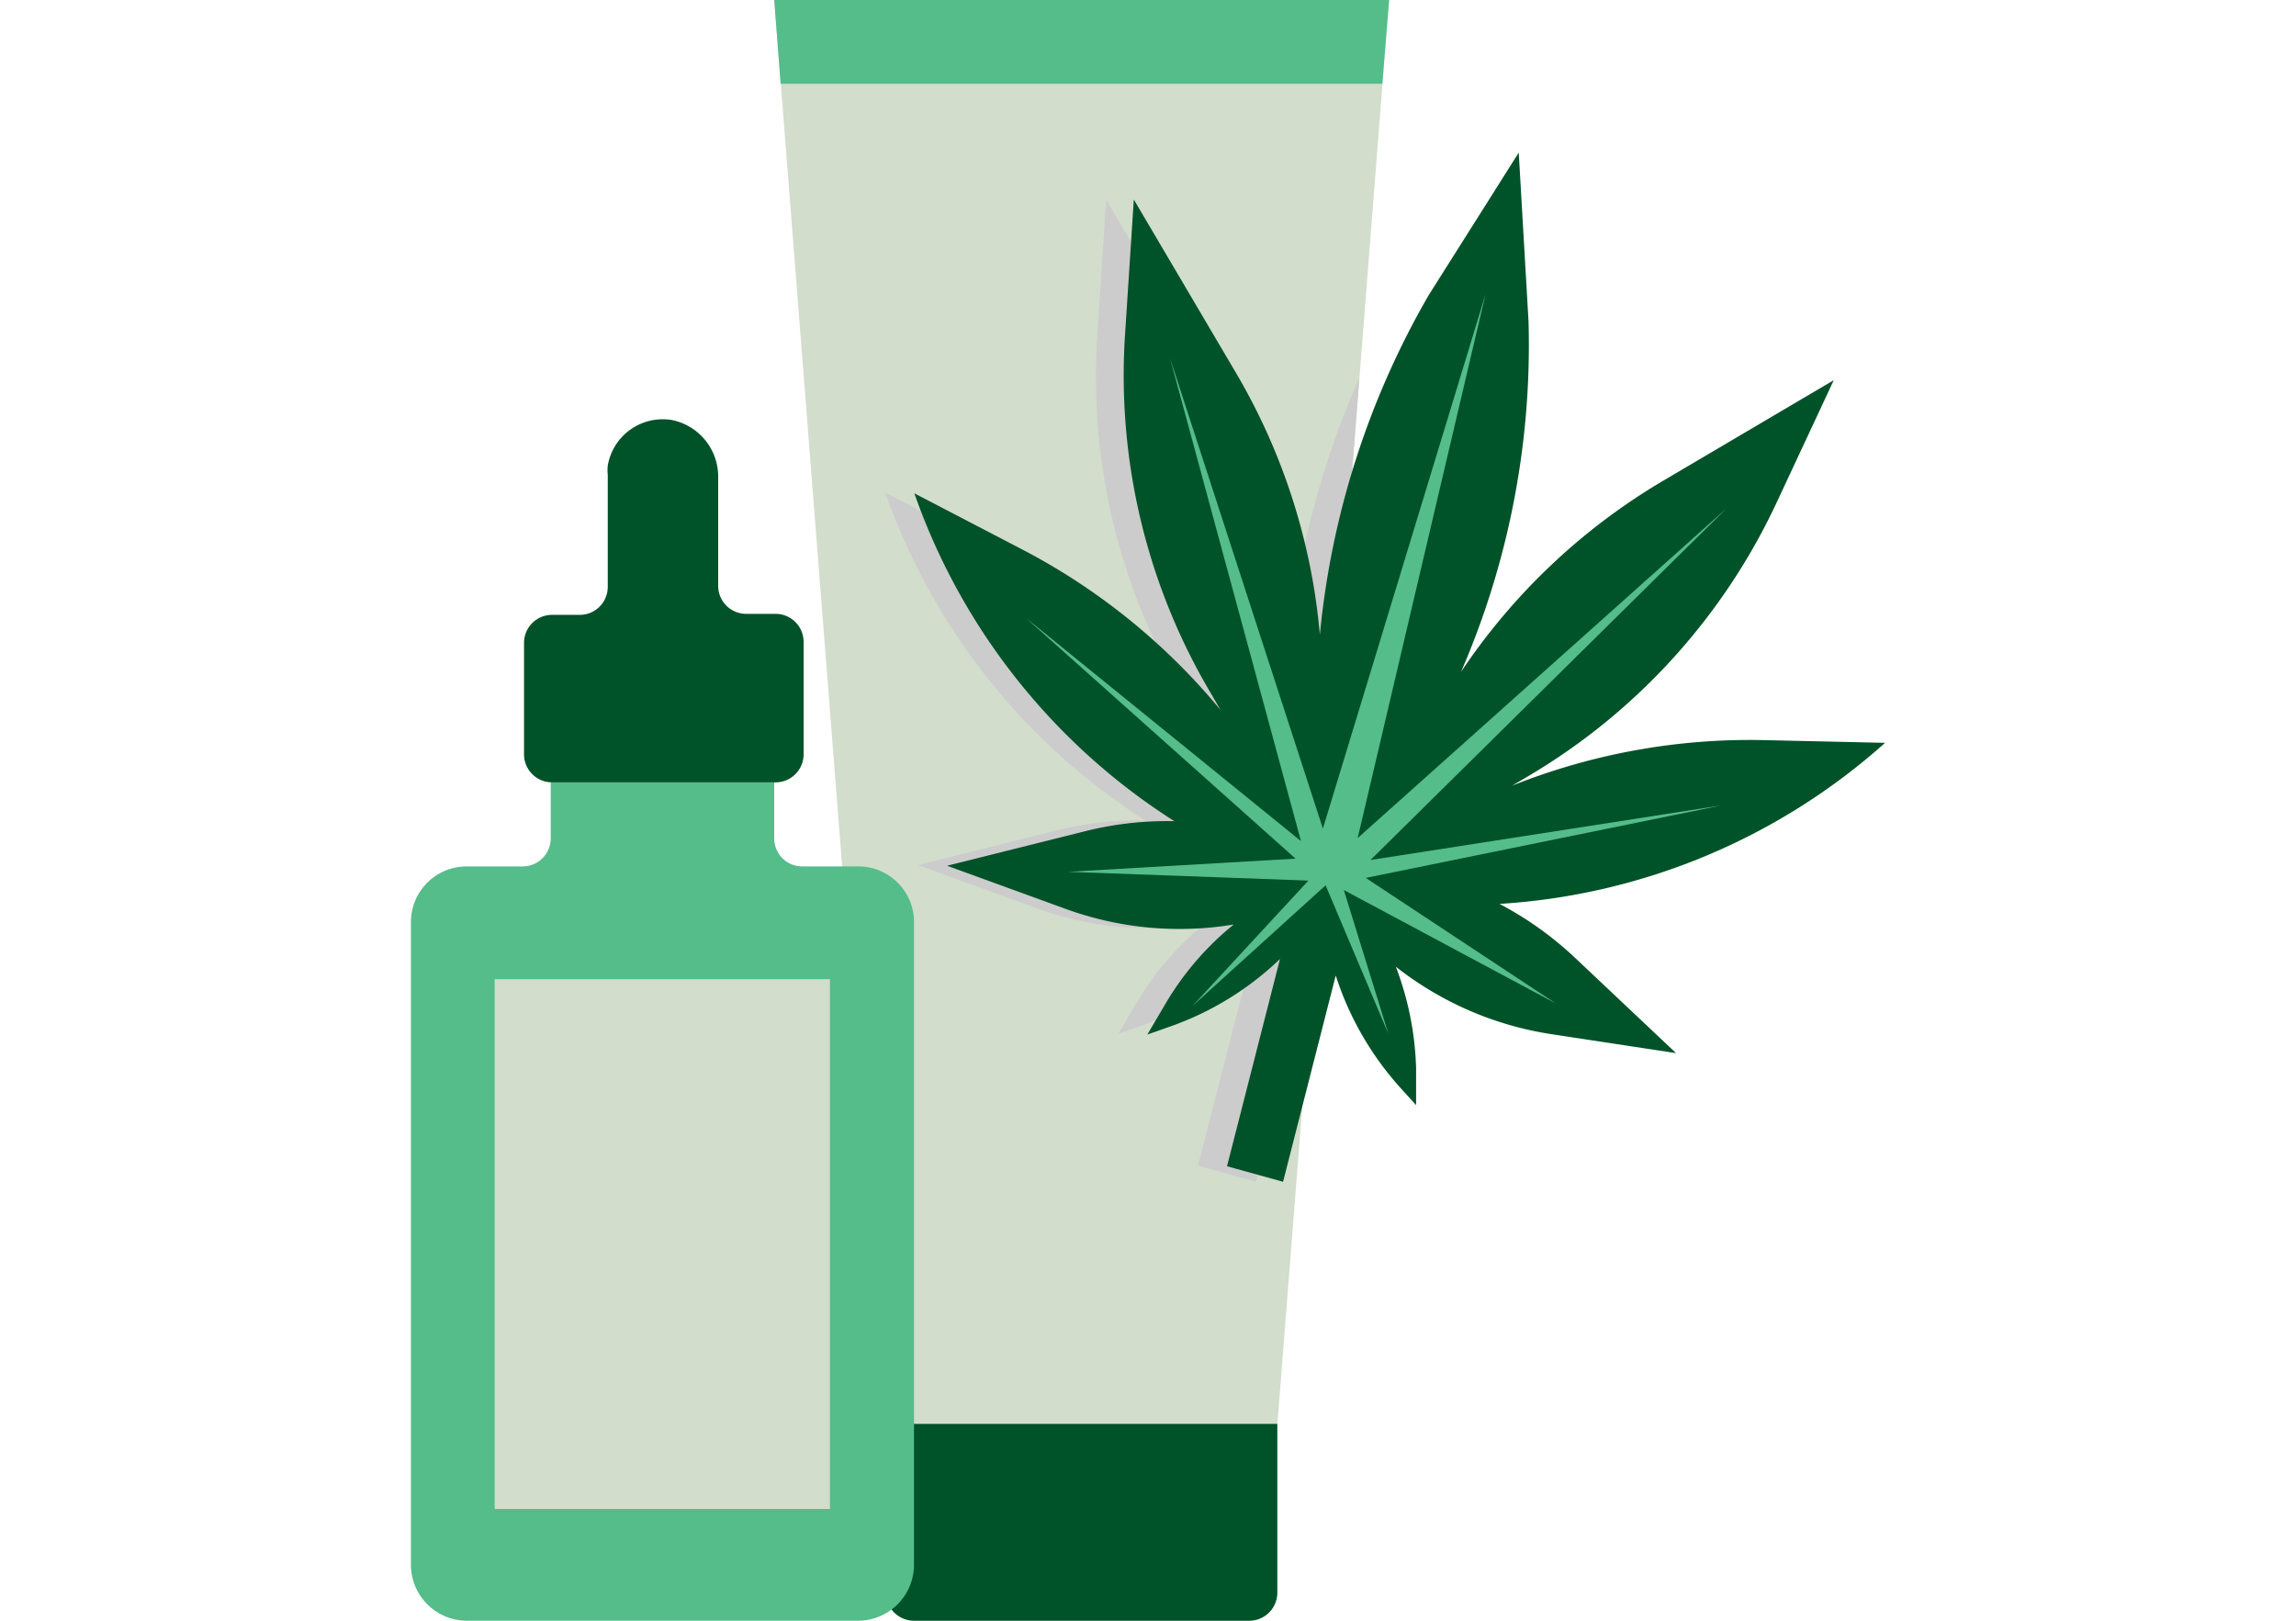 <svg xmlns="http://www.w3.org/2000/svg" viewBox="0 0 68 48"><defs><style>.bd5ad468-0a2c-480f-b1bf-e28256ca877a{fill:none;}.a05968fd-5fa0-4732-8245-a3910775e48a{fill:#d2ddcc;}.b813461e-fdbf-42ea-a3d6-6995f818ded7{fill:#005228;}.a6987dcb-da38-4755-9243-8221a28feb69{fill:#54bd8a;}.ac7feea5-49c2-4d5d-b661-0a74ad7cde38{fill:#ccc;}</style></defs><g id="eacb9c6b-ff12-4fb1-8603-a8907adc0152" data-name="Layer 2"><g id="f9690d16-e2e9-4657-bccc-76f08a57c04c" data-name="screenshot"><rect class="bd5ad468-0a2c-480f-b1bf-e28256ca877a" width="68" height="48"/><path class="a05968fd-5fa0-4732-8245-a3910775e48a" d="M41.14,0H22.93l3.31,42.21H37.83Z"/><path class="b813461e-fdbf-42ea-a3d6-6995f818ded7" d="M27.07,48H37a.83.83,0,0,0,.83-.83v-5H26.24v5A.83.83,0,0,0,27.07,48Z"/><path class="a6987dcb-da38-4755-9243-8221a28feb69" d="M25.41,25.66H23.76a.83.83,0,0,1-.83-.83V23.17H16.31v1.66a.83.83,0,0,1-.83.83H13.83a1.65,1.65,0,0,0-1.66,1.65v19A1.66,1.66,0,0,0,13.83,48H25.41a1.66,1.66,0,0,0,1.66-1.66v-19A1.65,1.65,0,0,0,25.41,25.66Z"/><path class="a05968fd-5fa0-4732-8245-a3910775e48a" d="M14.65,29h9.93V44.69H14.65Z"/><path class="a6987dcb-da38-4755-9243-8221a28feb69" d="M40.94,2.48,41.14,0H22.93l.19,2.48Z"/><path class="b813461e-fdbf-42ea-a3d6-6995f818ded7" d="M21.27,17.38V14.16a1.71,1.71,0,0,0-1.37-1.72A1.65,1.65,0,0,0,18,13.79a1.33,1.33,0,0,0,0,.28v3.31a.83.83,0,0,1-.82.83h-.83a.83.83,0,0,0-.83.82v3.31a.83.83,0,0,0,.83.83h6.62a.83.83,0,0,0,.83-.83V19a.83.83,0,0,0-.83-.82H22.1A.83.83,0,0,1,21.27,17.38Z"/><path class="ac7feea5-49c2-4d5d-b661-0a74ad7cde38" d="M39.21,14a24.67,24.67,0,0,0-1,4.81A18.45,18.45,0,0,0,35.76,11l-3-5.09-.26,4A18.46,18.46,0,0,0,35,20.51l.3.5a19.1,19.1,0,0,0-5.91-4.77l-3.17-1.65a19,19,0,0,0,7.7,9.71,10,10,0,0,0-2.73.32l-4,1,3.49,1.27a9.87,9.87,0,0,0,5,.47,8.66,8.66,0,0,0-2,2.31l-.56.95.68-.24a9,9,0,0,0,3.26-2l-1.58,6.14L37.2,35l1.57-6.11c0,.07.06.15.08.23l1.41-17.92A23.41,23.41,0,0,0,39.21,14Z"/><path class="b813461e-fdbf-42ea-a3d6-6995f818ded7" d="M44.41,26.77A18.87,18.87,0,0,0,55.83,22l-3.57-.08a19,19,0,0,0-7.48,1.35l.51-.3a18.51,18.51,0,0,0,7.33-8.09l1.69-3.62-5.09,3a18.54,18.54,0,0,0-5.95,5.64,24.34,24.34,0,0,0,2-10.38l-.29-5L42.32,8.73A24.79,24.79,0,0,0,39.09,18.8,18.47,18.47,0,0,0,36.58,11l-3-5.09-.26,4a18.46,18.46,0,0,0,2.54,10.62l.29.5a19,19,0,0,0-5.9-4.77l-3.17-1.65a18.92,18.92,0,0,0,7.7,9.71,10,10,0,0,0-2.73.32l-4,1,3.49,1.27a9.85,9.85,0,0,0,5,.47,8.66,8.66,0,0,0-2,2.31l-.56.95.68-.24a9,9,0,0,0,3.25-2l-1.57,6.14L38,35l1.56-6.11a9.14,9.14,0,0,0,1.9,3.31l.48.53,0-1.1a9.14,9.14,0,0,0-.6-3,9.85,9.85,0,0,0,4.62,2l3.68.56-3-2.83A10.11,10.11,0,0,0,44.41,26.77Z"/><path class="a6987dcb-da38-4755-9243-8221a28feb69" d="M40.45,26,51,23.85,40.59,25.47,51.14,15.05,40.21,24.82,44,8.7,39.18,24.54,34.65,10.6l3.88,14.31-8.16-6.62,8,7.14-6.74.39,7.12.26-3.43,3.71,3.94-3.57,1.86,4.4L39.8,26.36l6.28,3.36Z"/></g></g></svg>
